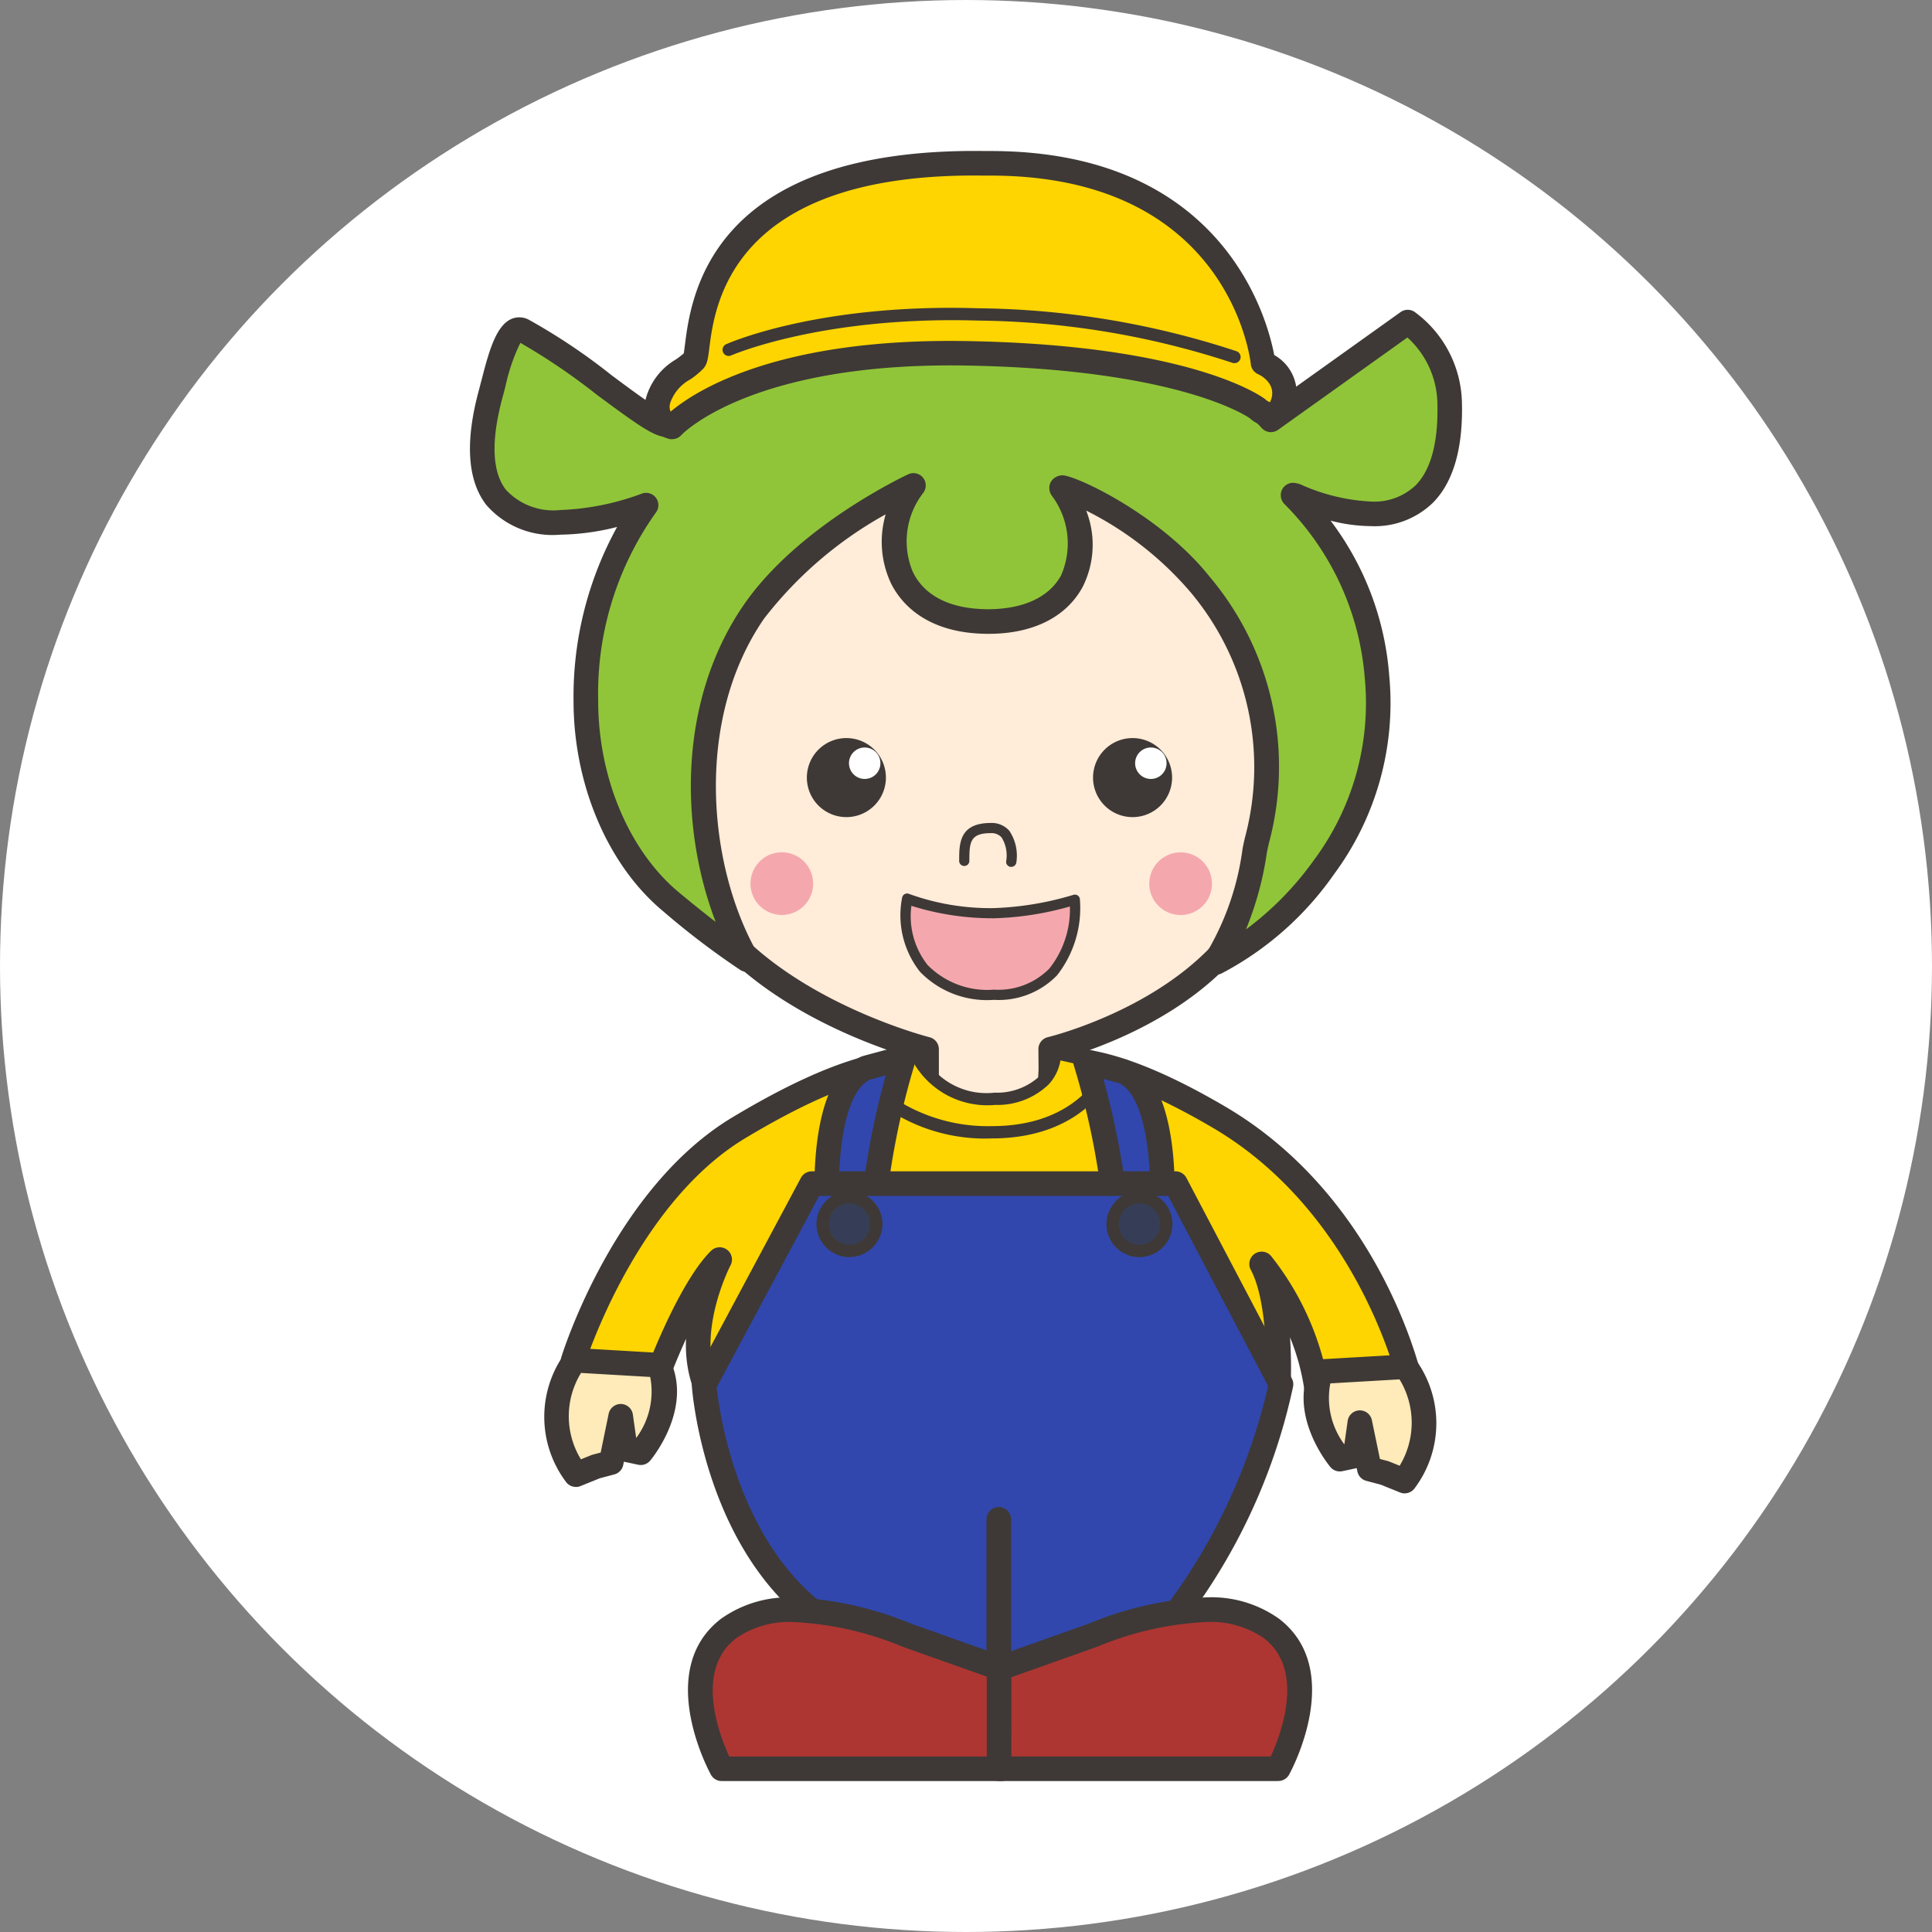 <svg xmlns="http://www.w3.org/2000/svg" xmlns:xlink="http://www.w3.org/1999/xlink" width="116" height="116" viewBox="0 0 116 116">
  <rect x="0" y="0" width="116" height="116" fill="#808080" stroke="none"/>
  <defs>
    <clipPath id="clip-path">
      <rect id="長方形_1800" data-name="長方形 1800" width="59.568" height="97.874" fill="none"/>
    </clipPath>
  </defs>
  <g id="sumitakun_footer" transform="translate(-177 -4416)">
    <circle id="楕円形_14" data-name="楕円形 14" cx="58" cy="58" r="58" transform="translate(177 4416)" fill="#fff"/>
    <g id="グループ_1753" data-name="グループ 1753" transform="translate(205.216 4425.063)" clip-path="url(#clip-path)">
      <path id="パス_2889" data-name="パス 2889" d="M34.6,23.676c11.64-1.139,20.042,9.3,18.1,24.382-1.2,9.361-13.415,12.213-13.415,12.213l.039,4.621s-3.85,2.209-7.491-.217v-4.4S17.248,56.653,16.522,46.35C15.364,29.938,24.542,23.36,34.6,23.676" transform="translate(-4.415 -6.343)" fill="#ffecd9"/>
      <path id="パス_2890" data-name="パス 2890" d="M35.335,66.279a7.406,7.406,0,0,1-4.178-1.261.737.737,0,0,1-.33-.614V60.567c-2.78-.8-14.631-4.776-15.312-14.436-.548-7.765,1.192-14.047,5.031-18.166a17.79,17.79,0,0,1,13.758-5.3,16.211,16.211,0,0,1,13.958,5.424c4.189,4.762,5.931,11.79,4.9,19.79-1.113,8.673-10.882,11.975-13.4,12.687l.034,4.047a.738.738,0,0,1-.371.646,8.937,8.937,0,0,1-4.089,1.018M32.3,63.994a5.952,5.952,0,0,0,3.031.809,7.641,7.641,0,0,0,2.98-.642l-.035-4.155a.739.739,0,0,1,.57-.725c.117-.027,11.73-2.852,12.85-11.588.973-7.574-.642-14.189-4.547-18.629A14.569,14.569,0,0,0,34.4,24.14a.831.831,0,0,1-.1,0q-.332-.011-.663-.011a15.917,15.917,0,0,0-12.017,4.839c-3.553,3.812-5.157,9.71-4.638,17.057C17.666,55.67,31.6,59.252,31.744,59.287A.738.738,0,0,1,32.3,60Z" transform="translate(-4.145 -6.072)" fill="#3e3936"/>
      <path id="パス_2891" data-name="パス 2891" d="M12.179,20.181c.226-1.876,8.319-5.929,16.7-5.872,11.808.082,16.263,2.145,19.48,5.615l8.221-5.87a6.207,6.207,0,0,1,2.517,4.868c.257,10.728-9.769,5.145-9.4,5.539a17.336,17.336,0,0,1,5.035,10.91,16.531,16.531,0,0,1-3.189,11.414,18.283,18.283,0,0,1-6.463,5.709,19.916,19.916,0,0,0,2.3-6.652c.224-1.485,2.736-8.48-3.273-16.036-3.1-3.9-8.578-6.183-8.311-5.767,2.482,3.863.8,8.029-4.456,7.992-6.022-.041-6.637-5.288-4.45-8.169,0,0-6.419,2.99-9.582,7.593-4.322,6.288-3.617,15.284-.41,20.879a46.737,46.737,0,0,1-4.57-3.48c-3.089-2.571-5.1-7.14-5.1-12.055a19.433,19.433,0,0,1,3.609-11.75S-1.654,29.967,1.52,18.334c.41-1.5.962-4.238,1.931-3.776,2.865,1.364,8.056,6.1,8.728,5.622" transform="translate(-0.27 -3.779)" fill="#90c539"/>
      <path id="パス_2892" data-name="パス 2892" d="M44.78,52.971a.755.755,0,0,1-.648-.374c-.225-.391-.038-.713.161-1.054a16.353,16.353,0,0,0,2.088-6.083c.026-.171.08-.411.148-.713a16.325,16.325,0,0,0-3.268-14.752A20.036,20.036,0,0,0,37,25.1a5.617,5.617,0,0,1-.216,4.591C35.8,31.5,33.8,32.5,31.143,32.5h-.075c-3.749-.026-5.239-1.92-5.794-3.047a5.874,5.874,0,0,1-.314-4.127A23.744,23.744,0,0,0,17.65,31.6c-4.213,6.13-3.339,14.928-.378,20.094a.738.738,0,0,1-1.029.994,47.215,47.215,0,0,1-4.654-3.541C8.277,46.392,6.22,41.556,6.22,36.527A21.108,21.108,0,0,1,8.836,26.083a14.6,14.6,0,0,1-3.426.464,5.254,5.254,0,0,1-4.439-1.8C-.158,23.267-.3,20.953.538,17.868c.051-.186.1-.39.159-.605.479-1.852.975-3.766,2.27-3.766a1.232,1.232,0,0,1,.532.124,36.16,36.16,0,0,1,4.991,3.341c1,.746,2.307,1.719,2.986,2.095,1.662-2.6,9.731-5.756,16.955-5.756h.181c11.681.08,16.306,2.106,19.565,5.381l7.7-5.5a.739.739,0,0,1,.832-.018,6.921,6.921,0,0,1,2.852,5.469c.066,2.727-.513,4.737-1.72,5.974A5.015,5.015,0,0,1,54.1,26.034a10.005,10.005,0,0,1-2.427-.329,17.6,17.6,0,0,1,3.523,9.32,17.276,17.276,0,0,1-3.331,11.93,18.975,18.975,0,0,1-6.7,5.917.866.866,0,0,1-.381.1Zm-9.212-29.99c.8,0,5.879,2.361,8.849,6.095a17.694,17.694,0,0,1,3.552,16c-.058.257-.105.461-.127.608a19.386,19.386,0,0,1-1.248,4.563,18.677,18.677,0,0,0,4.086-4.171,15.779,15.779,0,0,0,3.048-10.9,16.605,16.605,0,0,0-4.839-10.482.769.769,0,0,1-.148-.815.753.753,0,0,1,.686-.448,1.629,1.629,0,0,1,.626.179,11.622,11.622,0,0,0,4.048.947,3.6,3.6,0,0,0,2.687-.981c.919-.941,1.356-2.593,1.3-4.907a5.476,5.476,0,0,0-1.8-3.962l-7.769,5.547a.739.739,0,0,1-.97-.1c-3.022-3.261-7.245-5.3-18.943-5.379h-.17c-8.624,0-15.626,4.131-15.789,5.222a.791.791,0,0,1-.3.513.951.951,0,0,1-.556.171h0c-.7,0-1.7-.7-4.173-2.537a38.069,38.069,0,0,0-4.591-3.116,11.288,11.288,0,0,0-.891,2.6c-.058.223-.113.434-.165.625-.714,2.617-.653,4.5.182,5.591a3.884,3.884,0,0,0,3.265,1.223,15.621,15.621,0,0,0,4.888-.98.738.738,0,0,1,.858,1.133A18.716,18.716,0,0,0,7.7,36.527c0,4.6,1.853,9,4.837,11.488.861.717,1.6,1.306,2.217,1.781-2.167-5.651-2.264-13.287,1.684-19.031,3.239-4.714,9.609-7.719,9.878-7.844a.738.738,0,0,1,.9,1.116A4.739,4.739,0,0,0,26.6,28.8c.708,1.439,2.257,2.207,4.48,2.223h0c2.152,0,3.7-.723,4.414-2.035a4.779,4.779,0,0,0-.586-4.82.8.8,0,0,1-.034-.786.826.826,0,0,1,.694-.4" transform="translate(0 -3.507)" fill="#3e3936"/>
      <path id="パス_2893" data-name="パス 2893" d="M37.031,77.315l-7.2.383-.358-3.069c-1.636.222-4.161-.056-11.055,4.083S8.465,92.708,8.465,92.708l5.215.492s1.839-4.851,3.591-6.573c0,0-2.19,4.143-.863,7.588l1.508.056,5.963-9.7s2.622.725,9.109.725,9.435-1.84,9.435-1.84L48.66,94.253l2.152.026s.264-5.019-1-7.392a16.33,16.33,0,0,1,3.293,7.457l5.615-.436S56.373,83.416,47.23,78.063c-5.456-3.194-8.216-3.493-10.035-3.447Z" transform="translate(-2.276 -20.061)" fill="#fed500"/>
      <path id="パス_2894" data-name="パス 2894" d="M52.835,94.81a.738.738,0,0,1-.729-.635,13.6,13.6,0,0,0-.861-3.153,28.371,28.371,0,0,1,.034,3.023.711.711,0,0,1-.746.7l-2.152-.025a.738.738,0,0,1-.631-.369L41.864,84.163a22.408,22.408,0,0,1-9.146,1.6,46.947,46.947,0,0,1-8.755-.629l-5.687,9.249a.725.725,0,0,1-.656.351l-1.508-.057a.738.738,0,0,1-.661-.472,7.745,7.745,0,0,1-.469-3.1c-.525,1.151-.873,2.061-.881,2.082a.735.735,0,0,1-.759.473l-5.215-.491a.739.739,0,0,1-.636-.953C7.618,91.8,10.71,82.047,17.77,77.808c6.169-3.7,9-3.961,10.7-4.116.23-.02.44-.039.636-.067a.739.739,0,0,1,.833.646l.277,2.38,5.848-.311.124-2.041a.737.737,0,0,1,.718-.693c1.877-.045,4.727.21,10.427,3.548,9.312,5.453,11.74,15.879,11.838,16.32a.736.736,0,0,1-.662.9l-5.614.436-.059,0m-3.293-8.933a.735.735,0,0,1,.562.26,17.084,17.084,0,0,1,3.349,7.146l4.05-.314c-.771-2.537-3.637-10.279-10.915-14.541-4.7-2.753-7.271-3.281-8.968-3.343l-.121,2a.739.739,0,0,1-.7.692l-7.2.383a.743.743,0,0,1-.774-.652l-.272-2.344c-1.574.143-4.205.412-10.027,3.906C13.121,82.322,10.118,89.339,9.2,91.79l3.723.351c.541-1.335,2.047-4.828,3.557-6.313a.738.738,0,0,1,1.171.871c-.02.037-1.826,3.53-.978,6.525l.567.021,5.737-9.33a.74.74,0,0,1,.825-.325,39.347,39.347,0,0,0,8.912.7c6.149,0,9.02-1.712,9.048-1.729a.741.741,0,0,1,1.027.259l6.026,10.43,1.005.012c.018-1.424-.049-4.637-.934-6.3a.739.739,0,0,1,.651-1.085" transform="translate(-2.005 -19.789)" fill="#3e3936"/>
      <path id="パス_2895" data-name="パス 2895" d="M31.368,74.936a10.259,10.259,0,0,0,8.4,3.857c5.8,0,7.143-4.012,7.143-4.012l-3.35-.754s.159,2.59-3.616,2.758a4.683,4.683,0,0,1-4.809-2.868Z" transform="translate(-8.434 -19.874)" fill="#fed500"/>
      <path id="パス_2896" data-name="パス 2896" d="M39.633,79.028a10.543,10.543,0,0,1-8.707-4.021.369.369,0,0,1,.21-.563L34.9,73.426a.372.372,0,0,1,.445.235,4.291,4.291,0,0,0,4.445,2.62,3.776,3.776,0,0,0,2.714-.994,2.047,2.047,0,0,0,.549-1.375.372.372,0,0,1,.132-.3.377.377,0,0,1,.318-.079l3.35.753a.369.369,0,0,1,.269.477c-.014.042-1.494,4.265-7.493,4.265M31.874,75.01a10.232,10.232,0,0,0,7.759,3.28c4.42,0,6.123-2.429,6.621-3.383l-2.5-.562a2.852,2.852,0,0,1-.691,1.424,4.446,4.446,0,0,1-3.24,1.249,5.116,5.116,0,0,1-5.034-2.8Z" transform="translate(-8.298 -19.739)" fill="#3e3936"/>
      <path id="パス_2897" data-name="パス 2897" d="M35.106,1.014C50.464.864,51.755,13,51.755,13a2.048,2.048,0,0,1,1.22,2.332c-.116.413-.572,1.23-1.543.428,0,0-4.02-3.11-17.537-3.336s-17.617,4.422-17.617,4.422a1.237,1.237,0,0,1-.834-1.619c.325-1.336,1.6-1.762,2.163-2.385S16.616.716,35.106,1.014" transform="translate(-4.137 -0.271)" fill="#fed500"/>
      <path id="パス_2898" data-name="パス 2898" d="M16,17.311a.728.728,0,0,1-.173-.02,1.965,1.965,0,0,1-1.376-2.511,3.913,3.913,0,0,1,1.777-2.26,5.887,5.887,0,0,0,.473-.363c.023-.122.05-.336.072-.515C17.144,8.72,18.279-.245,34.846.005h.27C49.108,0,51.751,10.1,52.154,12.252a2.646,2.646,0,0,1,1.26,3,1.643,1.643,0,0,1-1.5,1.308,1.937,1.937,0,0,1-1.223-.509c-.016-.011-4.083-2.949-17.079-3.167-12.891-.209-17.016,4.133-17.054,4.176a.751.751,0,0,1-.553.246M34.135,1.475c-14.59,0-15.572,7.791-15.895,10.351-.083.651-.124.979-.359,1.239a4.94,4.94,0,0,1-.79.654,2.557,2.557,0,0,0-1.2,1.409.748.748,0,0,0,.023.524c1.42-1.2,6.305-4.426,17.723-4.238,13.606.228,17.8,3.357,17.976,3.49a.747.747,0,0,0,.3.185c-.021-.009.045-.113.077-.228.271-.975-.76-1.437-.8-1.456a.736.736,0,0,1-.439-.6C50.7,12.345,49.336,1.48,35.116,1.48h-.274c-.252,0-.48-.005-.707-.005" transform="translate(-3.865 0)" fill="#3e3936"/>
      <path id="パス_2899" data-name="パス 2899" d="M51.47,16.208a.366.366,0,0,1-.135-.026A50.37,50.37,0,0,0,36.071,13.65c-9.366-.283-14.781,2.078-14.835,2.1a.369.369,0,0,1-.3-.673c.225-.1,5.615-2.466,15.159-2.166a51.1,51.1,0,0,1,15.512,2.582.369.369,0,0,1-.135.713" transform="translate(-5.57 -3.465)" fill="#3e3936"/>
      <path id="パス_2900" data-name="パス 2900" d="M74.859,99.844a5.737,5.737,0,0,1-.057,6.866l-1.2-.487-.915-.243-.572-2.775-.287,1.995-.917.2s-2.289-2.726-1.087-5.258Z" transform="translate(-18.679 -26.845)" fill="#ffeab9"/>
      <path id="パス_2901" data-name="パス 2901" d="M74.53,107.176a.726.726,0,0,1-.277-.055l-1.16-.469-.87-.23a.739.739,0,0,1-.534-.564l-.04-.2-.86.183a.736.736,0,0,1-.719-.247c-.106-.126-2.578-3.122-1.188-6.05a.737.737,0,0,1,.624-.42l5.038-.292a.74.74,0,0,1,.609.263,6.5,6.5,0,0,1-.01,7.75.737.737,0,0,1-.613.328m-1.487-2.065.474.126a.781.781,0,0,1,.088.029l.623.252a4.991,4.991,0,0,0-.009-5.186l-4.155.241a4.666,4.666,0,0,0,.842,3.664l.2-1.411a.738.738,0,0,1,1.453-.044Z" transform="translate(-18.406 -26.573)" fill="#3e3936"/>
      <path id="パス_2902" data-name="パス 2902" d="M8.217,99.313a5.737,5.737,0,0,0,.057,6.866l1.2-.487.915-.243.573-2.775.287,1.995.917.2s2.289-2.726,1.086-5.258Z" transform="translate(-1.913 -26.702)" fill="#ffeab9"/>
      <path id="パス_2903" data-name="パス 2903" d="M8.007,106.645a.739.739,0,0,1-.613-.327,6.5,6.5,0,0,1-.01-7.75.742.742,0,0,1,.609-.264l5.038.292a.739.739,0,0,1,.624.42c1.39,2.927-1.082,5.924-1.188,6.049a.74.74,0,0,1-.719.247l-.86-.183-.04.2a.739.739,0,0,1-.534.564l-.871.231-1.16.469a.721.721,0,0,1-.276.054M8.315,99.8a4.961,4.961,0,0,0-.007,5.187l.623-.252a.726.726,0,0,1,.088-.029l.475-.126.48-2.328a.746.746,0,0,1,.745-.589.738.738,0,0,1,.708.633l.2,1.41a4.666,4.666,0,0,0,.842-3.664Z" transform="translate(-1.645 -26.43)" fill="#3e3936"/>
      <path id="パス_2904" data-name="パス 2904" d="M29.362,83.963s-.607-7.679,2.317-8.888l2.244-.605a47.2,47.2,0,0,0-1.861,9.448Z" transform="translate(-7.88 -20.022)" fill="#3147ae"/>
      <path id="パス_2905" data-name="パス 2905" d="M29.087,84.429a.738.738,0,0,1-.736-.68c-.067-.841-.553-8.254,2.771-9.628a.8.8,0,0,1,.089-.031l2.245-.605a.738.738,0,0,1,.9.937A46.71,46.71,0,0,0,32.524,83.7a.737.737,0,0,1-.724.686l-2.7.045h-.012m2.56-8.927c-1.6.719-1.983,4.676-1.866,7.439l1.325-.022a47.054,47.054,0,0,1,1.465-7.667Z" transform="translate(-7.606 -19.751)" fill="#3e3936"/>
      <path id="パス_2906" data-name="パス 2906" d="M55.1,84.259s.606-7.678-2.318-8.886l-2.243-.6A47.156,47.156,0,0,1,52.4,84.216Z" transform="translate(-13.59 -20.103)" fill="#3147ae"/>
      <path id="パス_2907" data-name="パス 2907" d="M54.833,84.725h-.012l-2.7-.043A.738.738,0,0,1,51.4,84a46.7,46.7,0,0,0-1.828-9.277.737.737,0,0,1,.895-.936l2.243.6a.821.821,0,0,1,.091.03c3.324,1.375,2.838,8.786,2.771,9.627a.738.738,0,0,1-.736.68m-2.02-1.508,1.325.021c.116-2.764-.273-6.719-1.866-7.439l-.923-.249a47.023,47.023,0,0,1,1.464,7.666" transform="translate(-13.318 -19.831)" fill="#3e3936"/>
      <path id="パス_2908" data-name="パス 2908" d="M25.693,84.8,19.227,96.893s.716,9.91,7.531,14.328l10.135,2.873,10.191-2.873a35.2,35.2,0,0,0,6.782-14.368L47.534,84.8Z" transform="translate(-5.169 -22.801)" fill="#3147ae"/>
      <path id="パス_2909" data-name="パス 2909" d="M36.622,114.562a.756.756,0,0,1-.2-.029L26.285,111.66a.728.728,0,0,1-.2-.091C19.043,107,18.25,97.1,18.22,96.675a.734.734,0,0,1,.085-.4l6.466-12.09a.739.739,0,0,1,.651-.39H47.263a.739.739,0,0,1,.654.395l6.332,12.048a.74.74,0,0,1,.068.5,35.636,35.636,0,0,1-6.947,14.7.739.739,0,0,1-.357.226l-10.191,2.873a.739.739,0,0,1-.2.028M26.8,110.271l9.826,2.786,9.769-2.754a35.162,35.162,0,0,0,6.424-13.617l-6-11.414H25.864l-6.152,11.5c.151,1.406,1.271,9.65,7.084,13.5" transform="translate(-4.898 -22.53)" fill="#3e3936"/>
      <path id="パス_2910" data-name="パス 2910" d="M43.157,122.284a.738.738,0,0,1-.738-.738V112.1a.738.738,0,1,1,1.477,0v9.446a.738.738,0,0,1-.738.738" transform="translate(-11.405 -29.941)" fill="#3e3936"/>
      <path id="パス_2911" data-name="パス 2911" d="M32.166,87.54a1.638,1.638,0,1,1-1.638-1.613,1.624,1.624,0,0,1,1.638,1.613" transform="translate(-7.768 -23.103)" fill="#363e57"/>
      <path id="パス_2912" data-name="パス 2912" d="M30.392,89.384A1.981,1.981,0,1,1,32.4,87.4a1.995,1.995,0,0,1-2.007,1.98m0-3.224A1.243,1.243,0,1,0,31.66,87.4a1.257,1.257,0,0,0-1.269-1.244" transform="translate(-7.632 -22.967)" fill="#3e3936"/>
      <path id="パス_2913" data-name="パス 2913" d="M55.98,87.54a1.638,1.638,0,1,1-1.638-1.613A1.625,1.625,0,0,1,55.98,87.54" transform="translate(-14.171 -23.103)" fill="#363e57"/>
      <path id="パス_2914" data-name="パス 2914" d="M54.207,89.384a1.981,1.981,0,1,1,2.007-1.98,1.995,1.995,0,0,1-2.007,1.98m0-3.224A1.243,1.243,0,1,0,55.475,87.4a1.257,1.257,0,0,0-1.269-1.244" transform="translate(-14.035 -22.967)" fill="#3e3936"/>
      <path id="パス_2915" data-name="パス 2915" d="M36.974,123.329v6.016H20.2s-3.123-5.7.4-8.413,10.294.266,10.987.489Z" transform="translate(-5.089 -32.209)" fill="#ad3632"/>
      <path id="パス_2916" data-name="パス 2916" d="M36.7,129.812H19.929a.739.739,0,0,1-.648-.384c-.14-.255-3.38-6.287.6-9.353a7.01,7.01,0,0,1,4.377-1.288,20.753,20.753,0,0,1,6.987,1.549c.14.053.242.093.3.111l5.4,1.915a.739.739,0,0,1,.492.7v6.016a.739.739,0,0,1-.738.738m-16.312-1.477H35.961v-4.756l-4.887-1.734c-.049-.016-.176-.064-.35-.13a19.4,19.4,0,0,0-6.463-1.452,5.594,5.594,0,0,0-3.477.981c-2.511,1.934-.972,5.853-.4,7.091" transform="translate(-4.814 -31.938)" fill="#3e3936"/>
      <path id="パス_2917" data-name="パス 2917" d="M43.453,123.329v6.016H60.222s3.122-5.7-.407-8.413-10.291.266-10.985.489Z" transform="translate(-11.683 -32.209)" fill="#ad3632"/>
      <path id="パス_2918" data-name="パス 2918" d="M59.951,129.812H43.181a.739.739,0,0,1-.738-.738v-6.016a.738.738,0,0,1,.492-.7l5.377-1.908c.077-.026.179-.065.32-.118a20.757,20.757,0,0,1,6.987-1.549,7.008,7.008,0,0,1,4.377,1.288c3.982,3.065.743,9.1.6,9.353a.739.739,0,0,1-.647.384M43.92,128.335H59.492c.572-1.24,2.106-5.163-.4-7.091a5.59,5.59,0,0,0-3.476-.981,19.4,19.4,0,0,0-6.462,1.452c-.175.067-.3.114-.372.137l-4.864,1.727Z" transform="translate(-11.411 -31.938)" fill="#3e3936"/>
      <path id="パス_2919" data-name="パス 2919" d="M43.3,57.822a.3.3,0,0,1-.044,0A.3.3,0,0,1,43,57.473a2.067,2.067,0,0,0-.277-1.415.808.808,0,0,0-.651-.26c-1.231,0-1.286.534-1.286,1.648a.306.306,0,1,1-.611,0c0-1.007,0-2.259,1.9-2.259a1.4,1.4,0,0,1,1.114.473,2.691,2.691,0,0,1,.419,1.9.308.308,0,0,1-.3.262" transform="translate(-10.801 -14.838)" fill="#3e3936"/>
      <path id="パス_2920" data-name="パス 2920" d="M35.876,61.393a14.454,14.454,0,0,0,5.213.877,18.761,18.761,0,0,0,4.853-.808s.53,5.706-4.847,5.706c-4.323,0-5.632-2.847-5.218-5.775" transform="translate(-9.626 -16.506)" fill="#f4a8ad"/>
      <path id="パス_2921" data-name="パス 2921" d="M40.981,67.363a5.6,5.6,0,0,1-4.448-1.688,5.479,5.479,0,0,1-1.073-4.435.306.306,0,0,1,.436-.232,14.328,14.328,0,0,0,5.08.847,18.615,18.615,0,0,0,4.76-.793.3.3,0,0,1,.4.262,6.54,6.54,0,0,1-1.371,4.565,4.874,4.874,0,0,1-3.781,1.475M36.02,61.717a4.722,4.722,0,0,0,.974,3.556,5.029,5.029,0,0,0,3.987,1.478,4.293,4.293,0,0,0,3.326-1.271,5.73,5.73,0,0,0,1.23-3.724,18.283,18.283,0,0,1-4.562.709,16.2,16.2,0,0,1-4.956-.748" transform="translate(-9.514 -16.394)" fill="#3e3936"/>
      <path id="パス_2922" data-name="パス 2922" d="M26.8,59.476a1.881,1.881,0,1,1-1.881-1.88,1.881,1.881,0,0,1,1.881,1.88" transform="translate(-6.193 -15.486)" fill="#f4a8ad"/>
      <path id="パス_2923" data-name="パス 2923" d="M59.551,59.476A1.881,1.881,0,1,1,57.67,57.6a1.881,1.881,0,0,1,1.881,1.88" transform="translate(-15 -15.486)" fill="#f4a8ad"/>
      <path id="パス_2924" data-name="パス 2924" d="M55.915,50.588a2.373,2.373,0,1,1-2.373-2.373,2.373,2.373,0,0,1,2.373,2.373" transform="translate(-13.757 -12.963)" fill="#3e3936"/>
      <path id="パス_2925" data-name="パス 2925" d="M56.515,49.935a.944.944,0,1,1-.945-.945.944.944,0,0,1,.945.945" transform="translate(-14.688 -13.172)" fill="#fff"/>
      <path id="パス_2926" data-name="パス 2926" d="M32.414,50.588a2.373,2.373,0,1,1-2.373-2.373,2.373,2.373,0,0,1,2.373,2.373" transform="translate(-7.439 -12.963)" fill="#3e3936"/>
      <path id="パス_2927" data-name="パス 2927" d="M33.015,49.935a.944.944,0,1,1-.944-.945.944.944,0,0,1,.944.945" transform="translate(-8.369 -13.172)" fill="#fff"/>
    </g>
  </g>
</svg>
